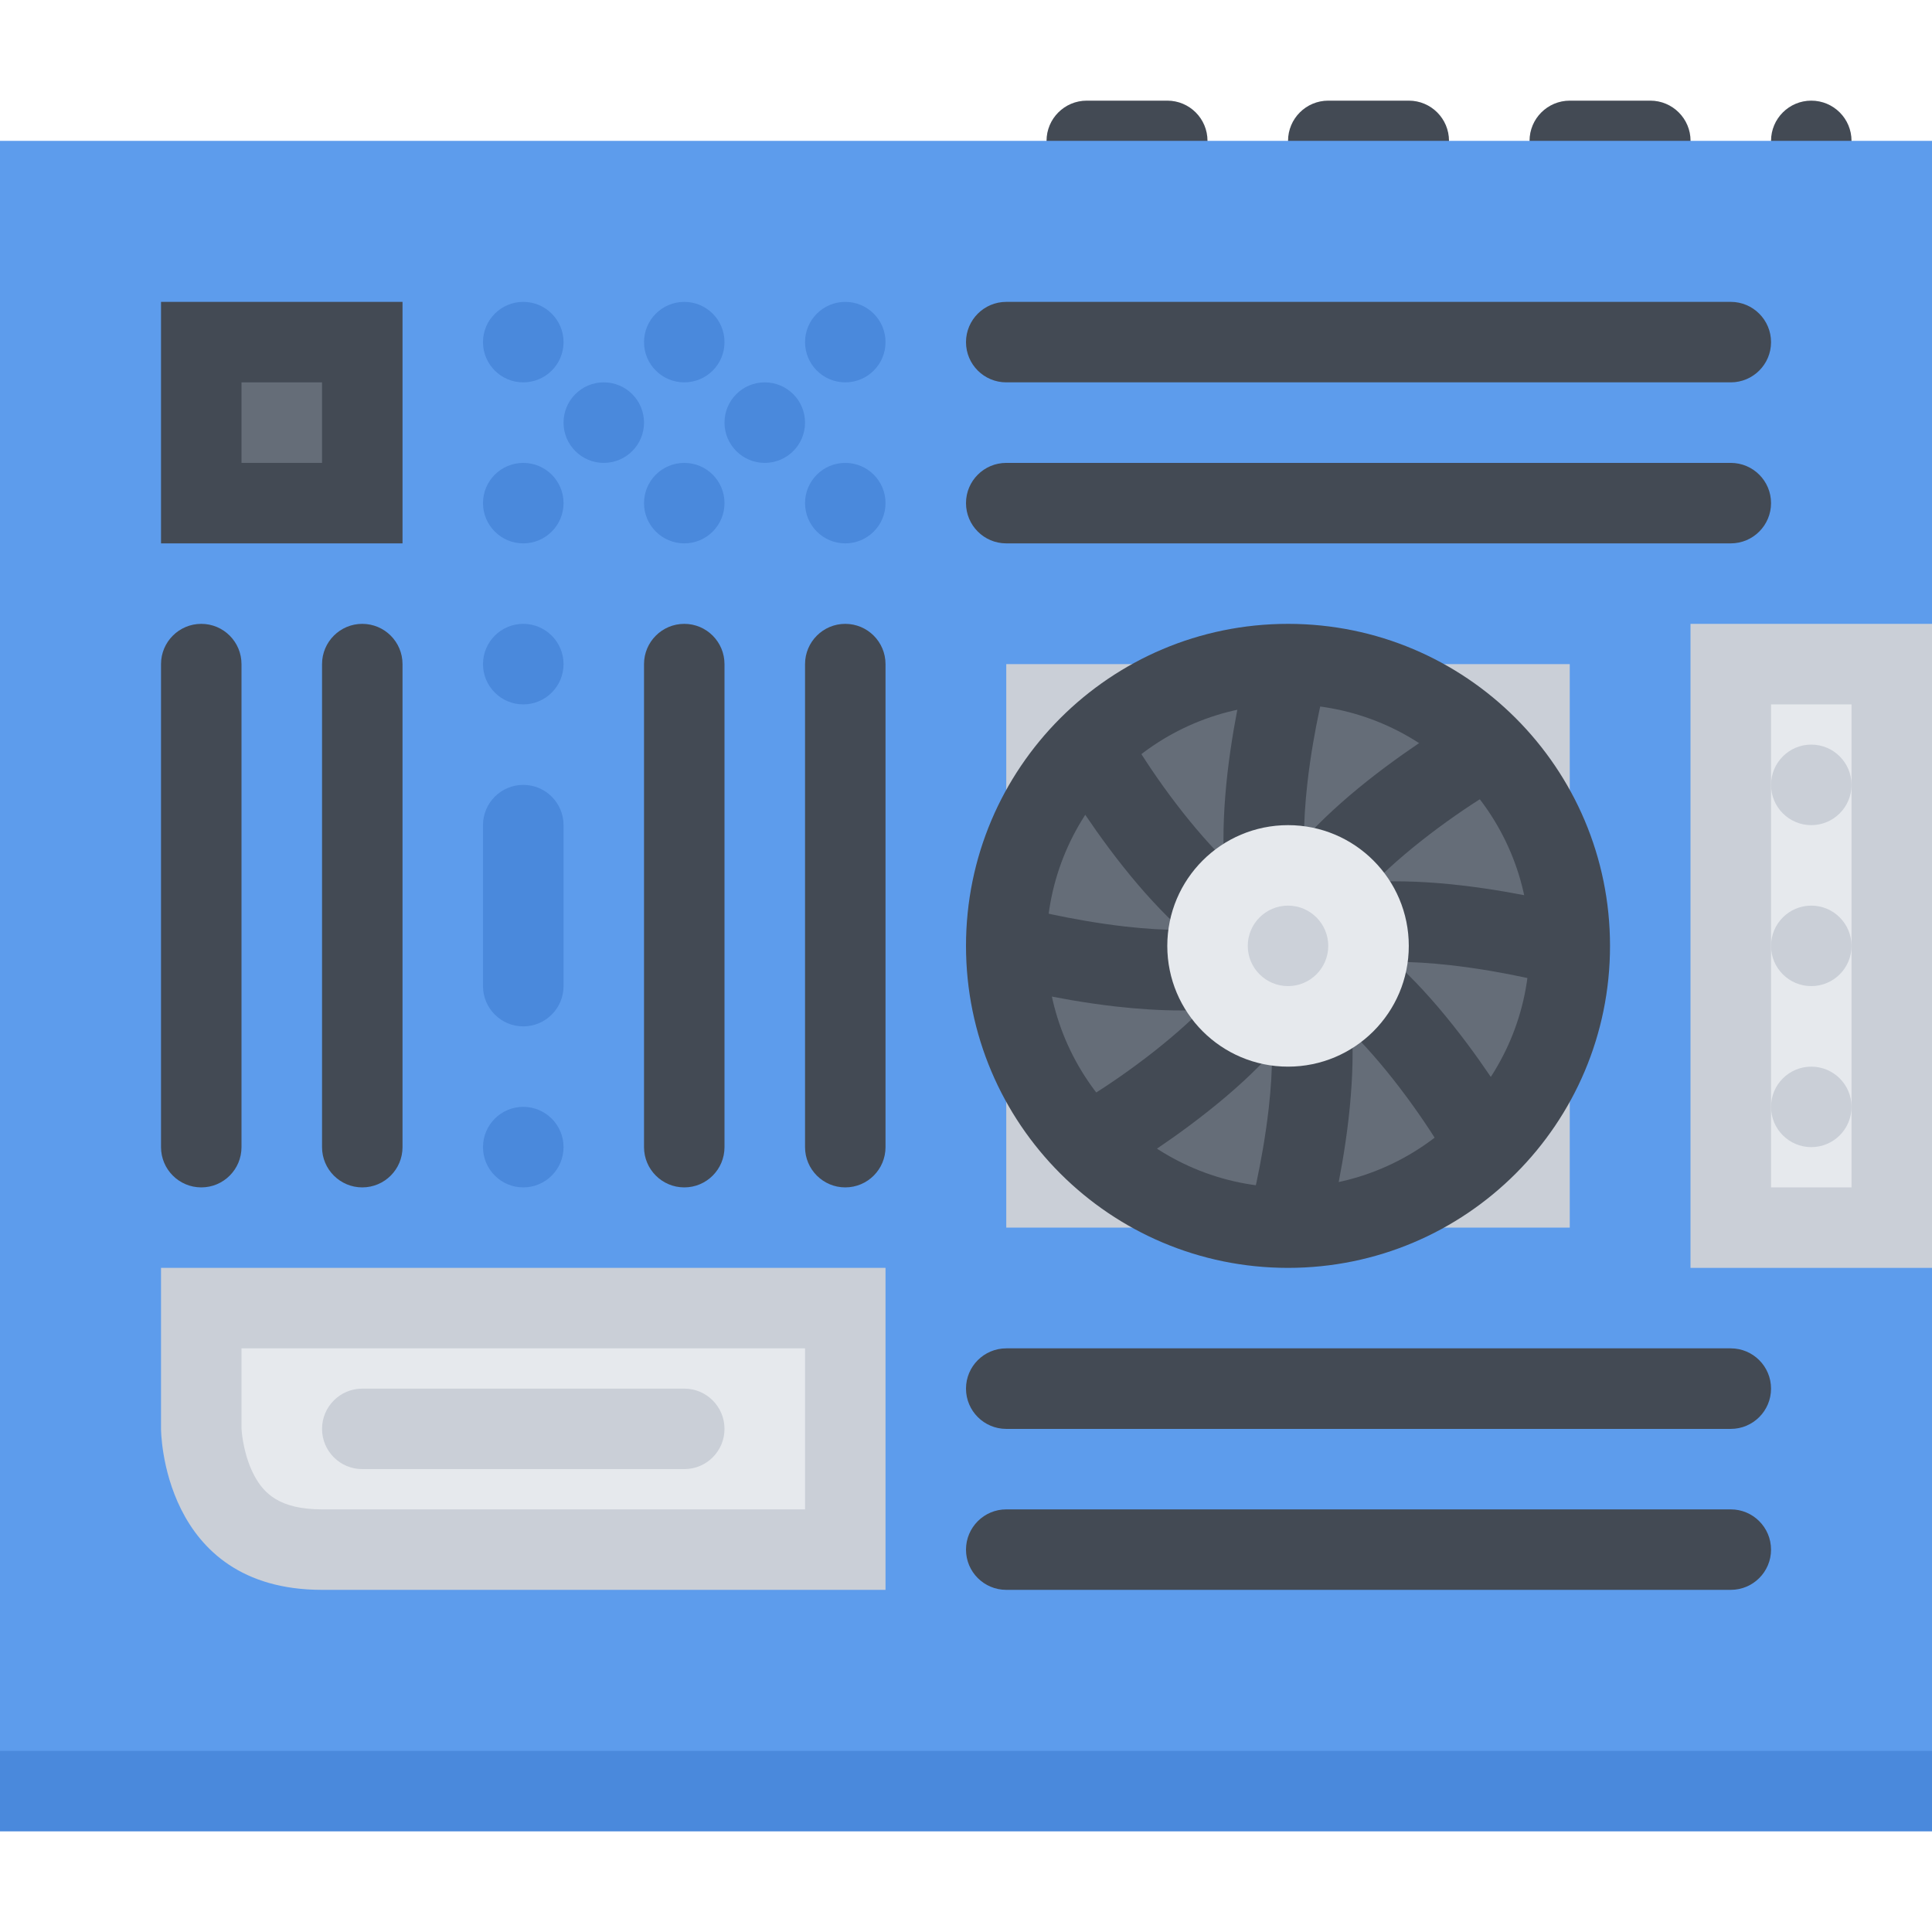 <?xml version="1.0" encoding="utf-8"?>
<!-- Uploaded to: SVG Repo, www.svgrepo.com, Generator: SVG Repo Mixer Tools -->
<!DOCTYPE svg PUBLIC "-//W3C//DTD SVG 1.1//EN" "http://www.w3.org/Graphics/SVG/1.1/DTD/svg11.dtd">
<svg xmlns="http://www.w3.org/2000/svg" xmlns:xlink="http://www.w3.org/1999/xlink" version="1.1" id="Layer_1"  width="512" height="512" viewBox="0 0 512 512" enable-background="new 0 0 512 512" xml:space="preserve">
<g id="motherboard">
	<g>
		<rect y="58.672" fill="#4A89DC" width="512" height="426.656"/>
	</g>
	<g>
		<path fill="#434A54" d="M480,26.672c-5.875,0-10.656,4.766-10.656,10.656S474.125,48,480,48c5.906,0,10.672-4.781,10.672-10.672    S485.906,26.672,480,26.672z"/>
		<path fill="#434A54" d="M309.344,26.672H288c-5.875,0-10.656,4.766-10.656,10.656S282.125,48,288,48h21.344    C315.234,48,320,43.219,320,37.328S315.234,26.672,309.344,26.672z"/>
		<path fill="#434A54" d="M373.344,26.672H352c-5.875,0-10.656,4.766-10.656,10.656S346.125,48,352,48h21.344    C379.234,48,384,43.219,384,37.328S379.234,26.672,373.344,26.672z"/>
		<path fill="#434A54" d="M437.344,26.672h-21.328c-5.891,0-10.672,4.766-10.672,10.656S410.125,48,416.016,48h21.328    c5.891,0,10.672-4.781,10.672-10.672S443.234,26.672,437.344,26.672z"/>
	</g>
	<g>
		<rect y="37.328" fill="#5D9CEC" width="512" height="426.672"/>
	</g>
	<rect x="53.344" y="90.672" fill="#656D78" width="42.656" height="42.656"/>
	<path fill="#434A54" d="M42.672,80v64h64V80H42.672z M85.344,122.672H64v-21.344h21.344V122.672z"/>
	<path fill="#E6E9ED" d="M85.344,410.672c-13.281,0-22.281-4.875-27.516-14.906c-4.344-8.281-4.484-17.062-4.484-17.156v-31.938H224   v64H85.344z"/>
	<path fill="#CACFD7" d="M42.672,336v42.672c0,0,0,42.656,42.672,42.656c42.656,0,149.328,0,149.328,0V336H42.672z M213.344,400   h-128c-11.469,0-15.453-4.422-17.844-8.75c-2.688-4.891-3.422-10.797-3.5-12.766v-21.156h149.344V400z"/>
	<g>
		<path fill="#434A54" d="M53.344,165.328c-5.891,0-10.672,4.781-10.672,10.672v128l0,0c0,5.891,4.781,10.672,10.672,10.672    S64,309.891,64,304l0,0V176C64,170.109,59.234,165.328,53.344,165.328z"/>
		<path fill="#434A54" d="M96,165.328c-5.875,0-10.656,4.781-10.656,10.672v128l0,0c0,5.891,4.781,10.672,10.656,10.672    c5.906,0,10.672-4.781,10.672-10.672l0,0V176C106.672,170.109,101.906,165.328,96,165.328z"/>
		<path fill="#434A54" d="M224,165.328c-5.875,0-10.656,4.781-10.656,10.672v128l0,0c0,5.891,4.781,10.672,10.656,10.672    c5.906,0,10.672-4.781,10.672-10.672l0,0V176C234.672,170.109,229.906,165.328,224,165.328z"/>
		<path fill="#434A54" d="M181.344,165.328c-5.891,0-10.672,4.781-10.672,10.672v128l0,0c0,5.891,4.781,10.672,10.672,10.672    S192,309.891,192,304l0,0V176C192,170.109,187.234,165.328,181.344,165.328z"/>
	</g>
	<g>
		<path fill="#434A54" d="M458.672,400L458.672,400h-192l0,0c-5.891,0-10.672,4.781-10.672,10.672s4.781,10.656,10.672,10.656l0,0    h192l0,0c5.891,0,10.672-4.766,10.672-10.656S464.562,400,458.672,400z"/>
		<path fill="#434A54" d="M266.672,378.672L266.672,378.672h192l0,0c5.891,0,10.672-4.781,10.672-10.672    s-4.781-10.672-10.672-10.672l0,0h-192l0,0c-5.891,0-10.672,4.781-10.672,10.672S260.781,378.672,266.672,378.672z"/>
	</g>
	<g>
		<path fill="#434A54" d="M458.672,122.672L458.672,122.672h-192l0,0c-5.891,0-10.672,4.766-10.672,10.656S260.781,144,266.672,144    l0,0h192l0,0c5.891,0,10.672-4.781,10.672-10.672S464.562,122.672,458.672,122.672z"/>
		<path fill="#434A54" d="M266.672,101.328L266.672,101.328h192l0,0c5.891,0,10.672-4.766,10.672-10.656S464.562,80,458.672,80l0,0    h-192l0,0C260.781,80,256,84.781,256,90.672S260.781,101.328,266.672,101.328z"/>
	</g>
	<rect x="458.672" y="176" fill="#E6E9ED" width="42.672" height="149.328"/>
	<path fill="#CACFD7" d="M448,165.328V336h64V165.328H448z M490.672,314.672h-21.328v-128h21.328V314.672z"/>
	<path fill="#CACFD7" d="M490.672,208c0,5.891-4.766,10.672-10.672,10.672c-5.875,0-10.656-4.781-10.656-10.672   s4.781-10.672,10.656-10.672C485.906,197.328,490.672,202.109,490.672,208z"/>
	<path fill="#CACFD7" d="M490.672,250.672c0,5.891-4.766,10.656-10.672,10.656c-5.875,0-10.656-4.766-10.656-10.656   S474.125,240,480,240C485.906,240,490.672,244.781,490.672,250.672z"/>
	<path fill="#CACFD7" d="M490.672,293.328c0,5.891-4.766,10.672-10.672,10.672c-5.875,0-10.656-4.781-10.656-10.672   s4.781-10.656,10.656-10.656C485.906,282.672,490.672,287.438,490.672,293.328z"/>
	<path fill="#4A89DC" d="M149.344,90.672c0,5.891-4.781,10.656-10.672,10.656S128,96.562,128,90.672S132.781,80,138.672,80   S149.344,84.781,149.344,90.672z"/>
	<path fill="#4A89DC" d="M192,133.328c0,5.891-4.766,10.672-10.656,10.672s-10.672-4.781-10.672-10.672s4.781-10.656,10.672-10.656   S192,127.438,192,133.328z"/>
	<path fill="#4A89DC" d="M170.672,112c0,5.891-4.766,10.672-10.672,10.672c-5.875,0-10.656-4.781-10.656-10.672   s4.781-10.672,10.656-10.672C165.906,101.328,170.672,106.109,170.672,112z"/>
	<path fill="#4A89DC" d="M192,90.672c0,5.891-4.766,10.656-10.656,10.656s-10.672-4.766-10.672-10.656S175.453,80,181.344,80   S192,84.781,192,90.672z"/>
	<path fill="#4A89DC" d="M149.344,133.328c0,5.891-4.781,10.672-10.672,10.672S128,139.219,128,133.328s4.781-10.656,10.672-10.656   S149.344,127.438,149.344,133.328z"/>
	<path fill="#4A89DC" d="M234.672,133.328c0,5.891-4.766,10.672-10.672,10.672c-5.875,0-10.656-4.781-10.656-10.672   s4.781-10.656,10.656-10.656C229.906,122.672,234.672,127.438,234.672,133.328z"/>
	<path fill="#4A89DC" d="M213.344,112c0,5.891-4.781,10.672-10.672,10.672S192,117.891,192,112s4.781-10.672,10.672-10.672   S213.344,106.109,213.344,112z"/>
	<path fill="#4A89DC" d="M234.672,90.672c0,5.891-4.766,10.656-10.672,10.656c-5.875,0-10.656-4.766-10.656-10.656   S218.125,80,224,80C229.906,80,234.672,84.781,234.672,90.672z"/>
	<path fill="#CACFD7" d="M181.344,368H96c-5.875,0-10.656,4.781-10.656,10.672S90.125,389.328,96,389.328h85.344   c5.891,0,10.656-4.766,10.656-10.656S187.234,368,181.344,368z"/>
	<g>
		<rect x="266.672" y="176" fill="#CACFD7" width="149.328" height="149.328"/>
	</g>
	<g>
		<path fill="#4A89DC" d="M138.672,208c-5.891,0-10.672,4.781-10.672,10.672v42.656c0,5.891,4.781,10.672,10.672,10.672    s10.672-4.781,10.672-10.672v-42.656C149.344,212.781,144.562,208,138.672,208z"/>
		<path fill="#4A89DC" d="M138.672,186.672c5.891,0,10.672-4.781,10.672-10.672s-4.781-10.672-10.672-10.672S128,170.109,128,176    S132.781,186.672,138.672,186.672z"/>
		<path fill="#4A89DC" d="M138.672,293.328c-5.891,0-10.672,4.781-10.672,10.672s4.781,10.672,10.672,10.672    s10.672-4.781,10.672-10.672S144.562,293.328,138.672,293.328z"/>
	</g>
	<path fill="#656D78" d="M341.344,325.328c-41.172,0-74.672-33.484-74.672-74.656S300.172,176,341.344,176S416,209.5,416,250.672   S382.516,325.328,341.344,325.328z"/>
	<path fill="#434A54" d="M412.188,260.953l5.641-20.578c-0.578-0.156-14.234-3.859-30.688-5.75c-8.391-0.969-16-1.266-22.812-0.938   c9.859-9.859,23.625-19.703,34.391-25.844l-10.562-18.531c-0.516,0.297-12.797,7.328-25.781,17.625   c-6.625,5.266-12.219,10.438-16.812,15.5c0-4.516,0.297-9.516,0.906-14.875c1.656-14.766,5.078-27.422,5.156-27.75l0,0L341.344,177   l-10.297-2.812c-0.156,0.562-3.859,14.219-5.75,30.688c-0.953,8.391-1.266,16-0.938,22.797   c-9.859-9.844-19.703-23.625-25.844-34.375l-18.531,10.562c0.297,0.516,7.328,12.797,17.625,25.766   c5.266,6.625,10.438,12.234,15.5,16.812c-4.516,0.016-9.516-0.281-14.875-0.891c-14.875-1.688-27.625-5.141-27.75-5.172   l-2.812,10.297l2.828-10.297l-5.641,20.578c0.562,0.156,14.219,3.875,30.688,5.766c6.219,0.703,12.016,1.062,17.375,1.062   c1.859,0,3.672-0.047,5.422-0.125c-9.859,9.844-23.625,19.688-34.375,25.844l5.281,9.266l5.281,9.266   c0.516-0.297,12.797-7.328,25.766-17.641c6.625-5.25,12.234-10.422,16.812-15.484c0.016,4.516-0.281,9.5-0.891,14.875   c-1.688,14.859-5.125,27.609-5.172,27.734l20.578,5.641c0.156-0.578,3.875-14.234,5.766-30.688c0.953-8.391,1.266-16,0.938-22.812   c9.844,9.859,19.688,23.625,25.828,34.375l18.547-10.562c-0.297-0.516-7.328-12.797-17.641-25.766   c-5.25-6.625-10.422-12.219-15.484-16.812c4.516,0,9.5,0.297,14.875,0.906C399.328,257.469,412.062,260.922,412.188,260.953z"/>
	<path fill="#CCD1D9" d="M341.344,272C329.578,272,320,262.438,320,250.672s9.578-21.344,21.344-21.344s21.328,9.578,21.328,21.344   S353.109,272,341.344,272z"/>
	<path fill="#E6E9ED" d="M341.344,218.672c-17.672,0-32,14.328-32,32s14.328,32,32,32s32-14.328,32-32   S359.016,218.672,341.344,218.672z M341.344,261.328c-5.891,0-10.672-4.781-10.672-10.656c0-5.891,4.781-10.672,10.672-10.672   c5.875,0,10.656,4.781,10.656,10.672C352,256.547,347.219,261.328,341.344,261.328z"/>
	<path fill="#434A54" d="M341.344,165.328c-47.125,0-85.344,38.203-85.344,85.344C256,297.797,294.219,336,341.344,336   s85.328-38.203,85.328-85.328C426.672,203.531,388.469,165.328,341.344,165.328z M341.344,314.672c-35.297,0-64-28.719-64-64   c0-35.297,28.703-64,64-64c35.281,0,64,28.703,64,64C405.344,285.953,376.625,314.672,341.344,314.672z"/>
</g>
</svg>